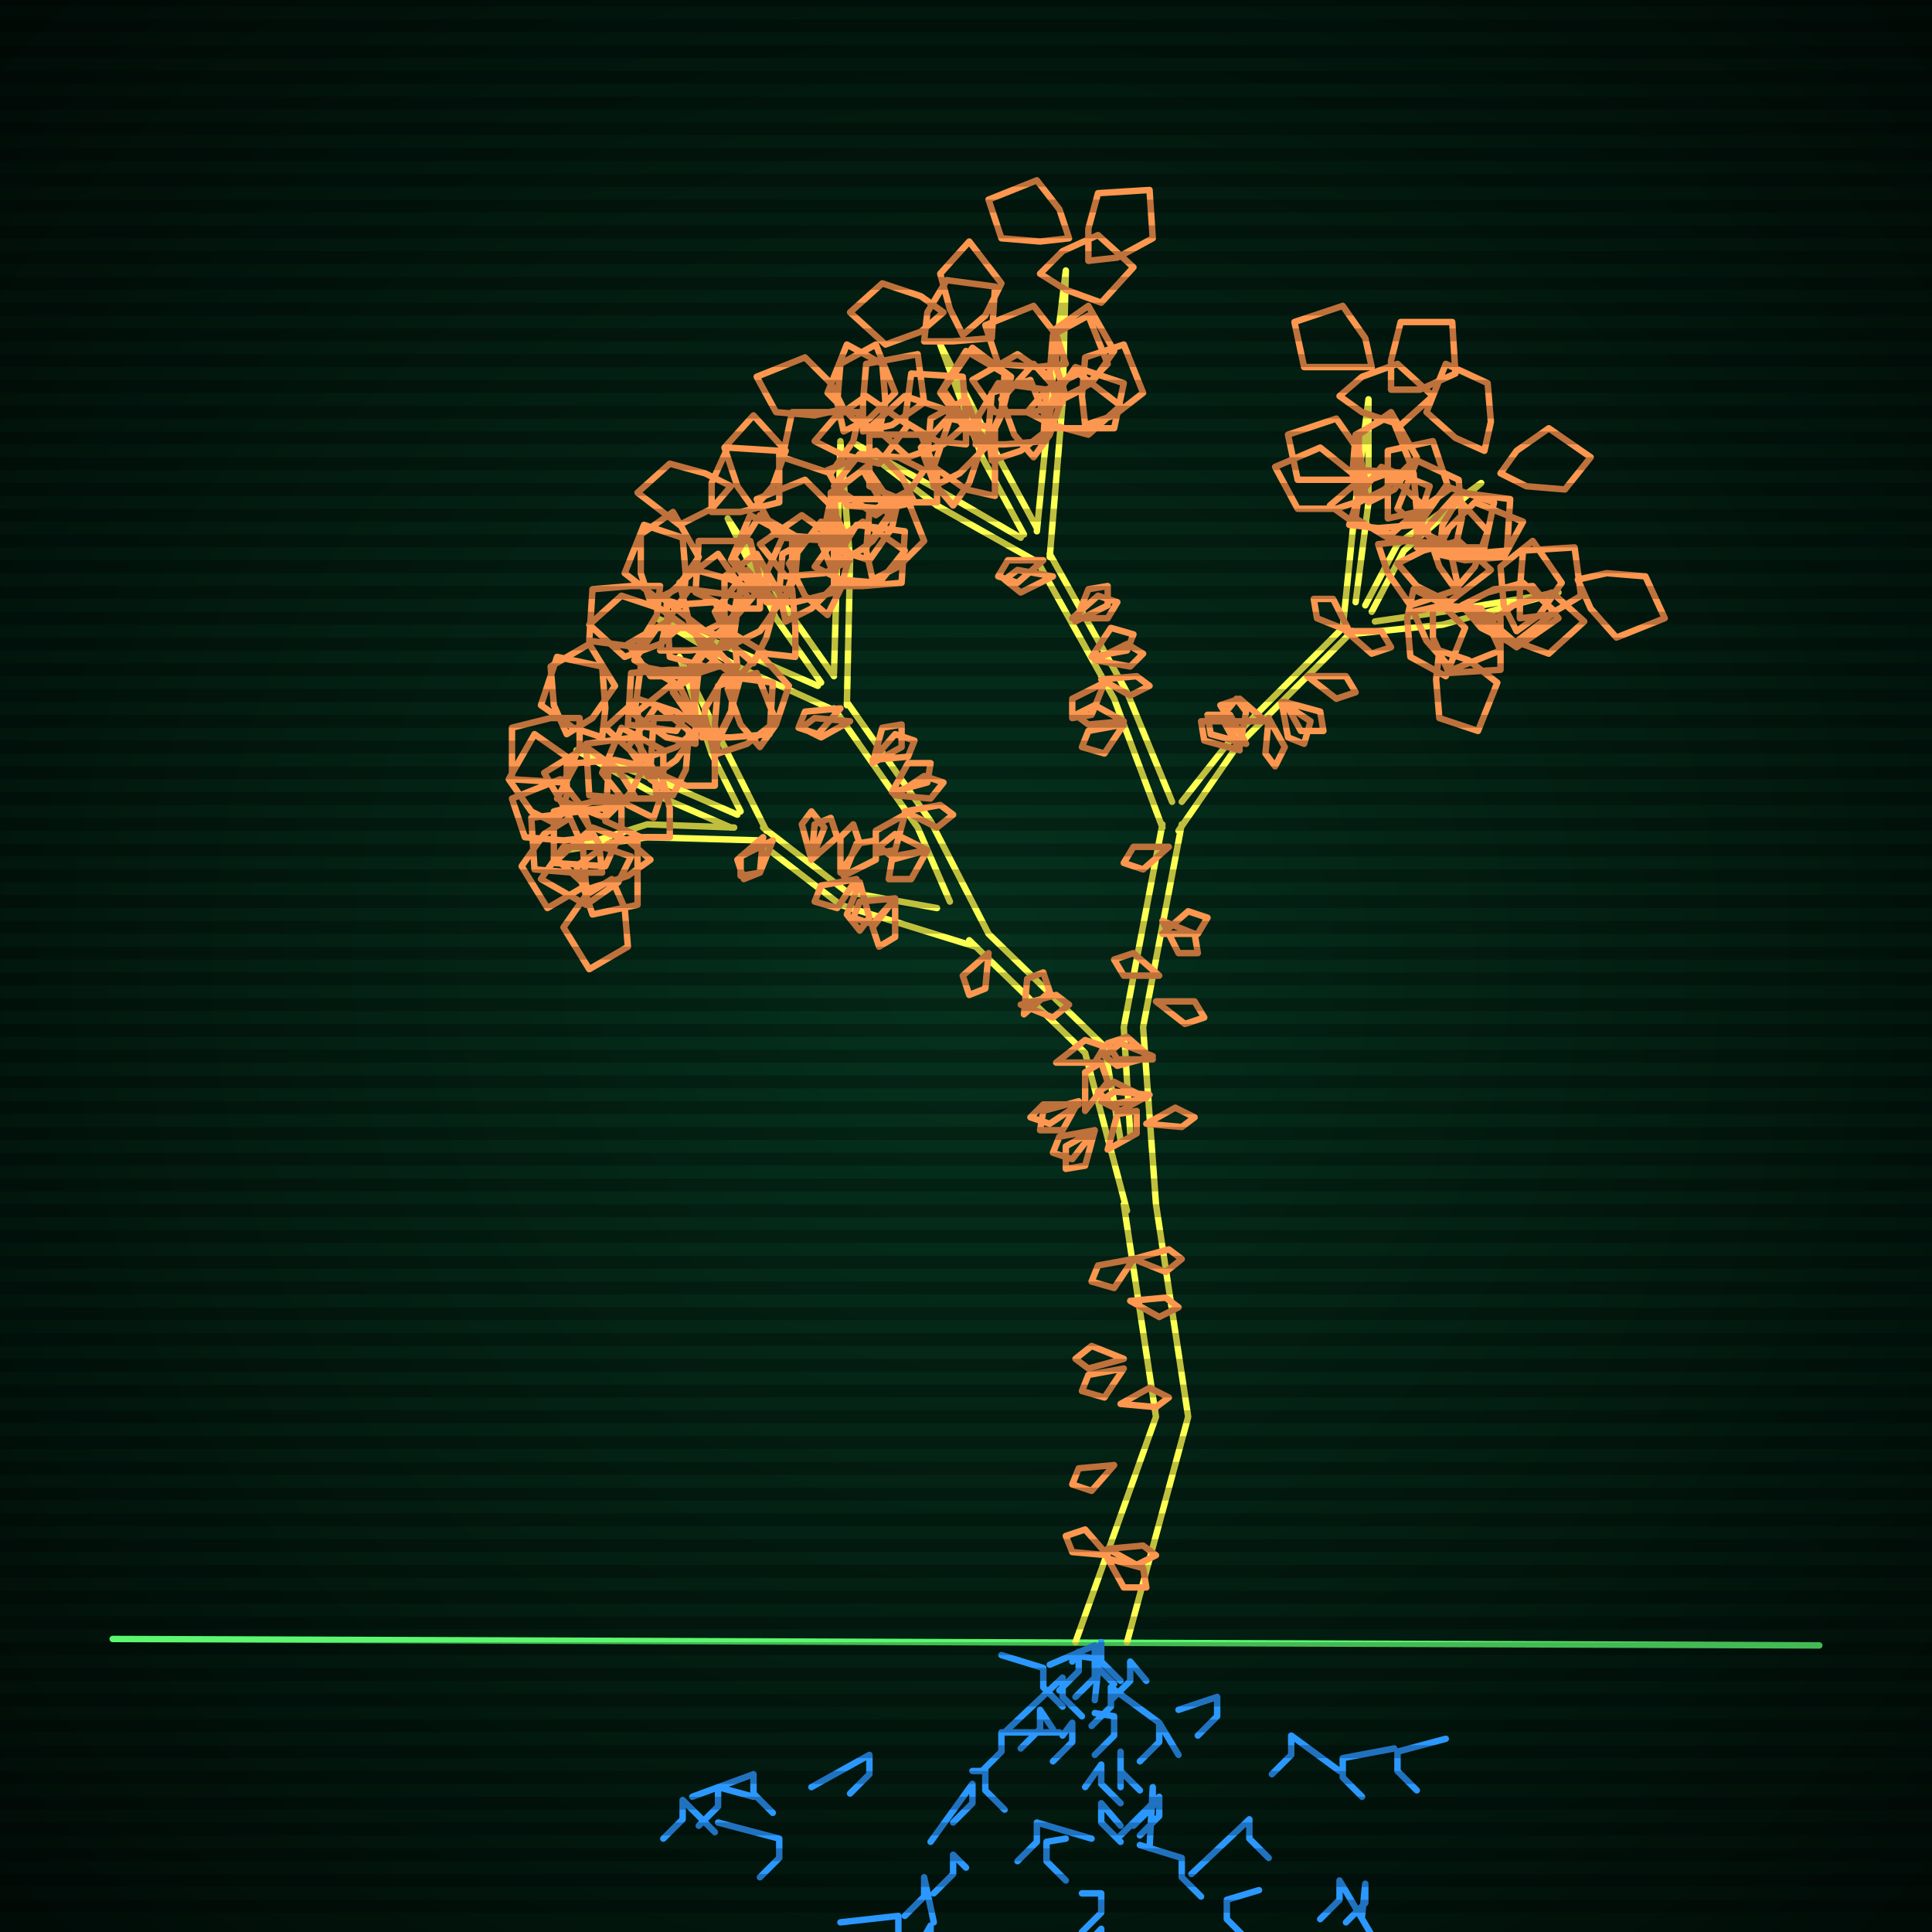 <svg xmlns="http://www.w3.org/2000/svg"
             width="600" height="600"
            >
    
            <style>
                @keyframes glow {0 % {opacity: 0.6;}
                3% {opacity: 0.9;} 30% {opacity: 0.6} 70% {opacity: 0.9}}
    
                .flicker {
                animation: glow 3s linear infinite alternate;
                animation-duration: 2.1s;
                animation-delay: 0.2s;
            }
    
    
            </style>
    
            <defs>
                <radialGradient id="screenGradient"
                                r="100%"
                >
                    <stop offset="0%" stop-color="#05321e"/>
                    <stop offset="90%" stop-color="black"/>
    
                </radialGradient>
            </defs>
    
            <rect
                fill="black"
                width="600" height="600"/>
    
            <rect
                className="flicker"
                fill="url(#screenGradient)"
                width="600" height="600"/>
    
    
            <path
                id="ground-path"
                className="flicker"
                style="fill: none;stroke: #5bf870;stroke-width:2px;stroke-linecap:round;stroke-linejoin:round;stroke-miterlimit:4;stroke-dasharray:none"
                d="M 35 509 L 565 511 "
            />
            <path
                id="branch-path"
                className="flicker"
                style="fill: none;stroke: #ffff52;stroke-width:2px;stroke-linecap:round;stroke-linejoin:round;stroke-miterlimit:4;stroke-dasharray:none"
                d="M 334 510 L 359 440 L 349 374 M 359 374 L 369 440 L 350 510 M 350 376 L 337 327 L 301 292 M 307 290 L 343 325 L 348 354 M 303 294 L 261 281 L 235 261 M 237 257 L 263 277 L 291 282 M 236 261 L 201 260 L 176 264 L 201 256 L 228 257 M 227 257 L 204 247 L 179 233 L 206 243 L 229 253 M 230 252 L 221 234 L 211 204 L 225 232 L 238 258 M 295 280 L 285 257 L 259 220 M 263 218 L 289 255 L 307 290 M 260 221 L 229 207 L 204 192 L 231 203 L 254 213 M 255 212 L 241 192 L 226 161 L 245 190 L 259 210 M 259 209 L 260 174 L 261 137 L 264 174 L 263 219 M 351 352 L 349 319 L 361 256 M 367 256 L 355 319 L 359 374 M 361 257 L 346 217 L 322 174 M 326 172 L 350 215 L 364 249 M 323 175 L 291 157 L 266 138 L 293 153 L 317 167 M 318 166 L 305 142 L 292 107 L 309 140 L 322 164 M 322 165 L 326 125 L 331 84 L 330 125 L 326 173 M 367 249 L 382 230 L 418 194 M 420 196 L 384 232 L 366 258 M 417 195 L 421 156 L 425 124 L 425 156 L 421 187 M 424 188 L 434 169 L 460 150 L 436 171 L 426 190 M 427 193 L 448 190 L 484 184 L 448 194 L 419 197 "
            />
            <path
                id="leaf-path"
                className="flicker"
                style="fill: none;stroke: #fd974f;stroke-width:2px;stroke-linecap:round;stroke-linejoin:round;stroke-miterlimit:4;stroke-dasharray:none"
                d="M 352 391 L 346 400 L 339 398 L 341 393 L 352 391 M 344 483 L 333 482 L 331 477 L 337 475 L 344 483 M 351 404 L 362 403 L 366 406 L 360 409 L 351 404 M 349 425 L 343 434 L 336 432 L 338 427 L 349 425 M 344 484 L 355 487 L 356 493 L 349 493 L 344 484 M 352 391 L 363 388 L 367 391 L 362 395 L 352 391 M 348 436 L 357 431 L 363 434 L 359 437 L 348 436 M 346 455 L 339 463 L 333 461 L 335 456 L 346 455 M 344 481 L 355 480 L 359 483 L 353 486 L 344 481 M 349 422 L 338 425 L 334 422 L 339 418 L 349 422 M 337 345 L 337 333 L 342 330 L 344 336 L 337 345 M 344 357 L 347 346 L 353 345 L 353 352 L 344 357 M 335 342 L 330 351 L 323 351 L 324 345 L 335 342 M 328 330 L 337 323 L 343 325 L 340 330 L 328 330 M 318 315 L 319 304 L 324 302 L 326 308 L 318 315 M 340 351 L 337 362 L 331 363 L 331 356 L 340 351 M 335 343 L 326 349 L 320 347 L 324 343 L 335 343 M 317 312 L 328 309 L 332 312 L 327 316 L 317 312 M 307 296 L 306 307 L 301 309 L 299 303 L 307 296 M 340 351 L 333 360 L 327 358 L 329 353 L 340 351 M 266 273 L 260 282 L 253 280 L 255 275 L 266 273 M 240 261 L 236 271 L 230 272 L 230 266 L 240 261 M 252 267 L 253 256 L 258 254 L 260 260 L 252 267 M 261 271 L 261 260 L 265 256 L 267 262 L 261 271 M 267 274 L 270 285 L 267 289 L 263 284 L 267 274 M 278 279 L 271 287 L 265 285 L 267 280 L 278 279 M 237 260 L 236 271 L 231 273 L 229 267 L 237 260 M 262 272 L 266 262 L 272 261 L 272 267 L 262 272 M 252 267 L 249 256 L 252 252 L 256 257 L 252 267 M 278 279 L 278 291 L 273 294 L 271 288 L 278 279 M 187 271 L 178 271 L 166 270 L 165 254 L 180 252 L 186 262 L 187 271 M 198 260 L 198 269 L 198 281 L 184 284 L 179 269 L 189 262 L 198 260 M 196 266 L 192 274 L 182 281 L 168 273 L 175 263 L 187 263 L 196 266 M 173 256 L 165 252 L 158 242 L 166 228 L 176 235 L 176 247 L 173 256 M 177 254 L 181 263 L 182 275 L 170 282 L 162 269 L 169 259 L 177 254 M 208 260 L 199 260 L 188 255 L 189 239 L 205 239 L 208 251 L 208 260 M 190 273 L 194 282 L 195 294 L 183 301 L 175 288 L 182 278 L 190 273 M 203 254 L 195 250 L 187 240 L 193 226 L 206 233 L 206 245 L 203 254 M 184 260 L 175 261 L 163 260 L 159 248 L 174 242 L 181 251 L 184 260 M 202 267 L 195 272 L 183 276 L 173 267 L 184 257 L 195 261 L 202 267 M 200 238 L 196 246 L 188 254 L 173 248 L 179 237 L 191 236 L 200 238 M 197 247 L 188 251 L 176 252 L 169 240 L 182 232 L 192 239 L 197 247 M 176 228 L 172 219 L 171 207 L 183 200 L 191 213 L 184 223 L 176 228 M 180 223 L 180 232 L 175 243 L 159 242 L 159 226 L 171 223 L 180 223 M 209 247 L 202 242 L 195 232 L 204 219 L 214 227 L 213 239 L 209 247 M 193 249 L 193 258 L 188 269 L 172 268 L 172 252 L 184 249 L 193 249 M 203 241 L 199 233 L 198 221 L 208 213 L 217 226 L 210 236 L 203 241 M 187 229 L 178 226 L 168 219 L 173 204 L 187 207 L 188 220 L 187 229 M 204 248 L 195 248 L 183 247 L 182 231 L 197 229 L 203 239 L 204 248 M 222 244 L 213 244 L 202 239 L 203 223 L 219 223 L 222 235 L 222 244 M 216 231 L 207 229 L 197 222 L 199 207 L 215 210 L 216 222 L 216 231 M 205 202 L 207 193 L 214 183 L 229 185 L 226 201 L 214 202 L 205 202 M 212 194 L 205 200 L 194 204 L 183 194 L 193 185 L 205 189 L 212 194 M 223 234 L 222 225 L 223 213 L 235 209 L 241 224 L 232 231 L 223 234 M 217 226 L 210 232 L 199 236 L 188 226 L 198 217 L 210 221 L 217 226 M 218 229 L 219 220 L 225 210 L 240 212 L 239 228 L 227 229 L 218 229 M 218 201 L 214 193 L 211 181 L 223 172 L 232 185 L 225 195 L 218 201 M 223 230 L 216 225 L 209 215 L 218 202 L 228 210 L 227 222 L 223 230 M 236 232 L 230 225 L 226 214 L 236 203 L 245 213 L 241 225 L 236 232 M 223 229 L 216 223 L 211 213 L 221 200 L 230 210 L 227 221 L 223 229 M 264 224 L 255 229 L 249 226 L 253 223 L 264 224 M 271 236 L 278 228 L 284 230 L 282 235 L 271 236 M 277 246 L 282 237 L 289 237 L 288 243 L 277 246 M 281 253 L 278 264 L 272 265 L 272 258 L 281 253 M 288 264 L 277 266 L 273 263 L 278 259 L 288 264 M 261 220 L 254 228 L 248 226 L 250 221 L 261 220 M 278 247 L 287 241 L 293 243 L 289 248 L 278 247 M 271 237 L 274 226 L 280 225 L 280 232 L 271 237 M 288 264 L 283 273 L 276 273 L 277 267 L 288 264 M 281 252 L 292 250 L 296 253 L 291 257 L 281 252 M 225 198 L 221 206 L 211 213 L 197 205 L 204 195 L 216 195 L 225 198 M 223 207 L 214 210 L 202 210 L 195 200 L 209 192 L 219 199 L 223 207 M 202 187 L 199 178 L 199 166 L 209 159 L 217 173 L 210 183 L 202 187 M 205 182 L 204 191 L 198 201 L 183 199 L 184 183 L 196 182 L 205 182 M 234 206 L 227 200 L 222 190 L 232 177 L 241 187 L 238 198 L 234 206 M 217 208 L 216 217 L 210 227 L 195 225 L 196 209 L 208 208 L 217 208 M 228 200 L 225 191 L 225 179 L 235 172 L 243 186 L 236 196 L 228 200 M 212 188 L 203 185 L 194 178 L 200 163 L 212 167 L 213 179 L 212 188 M 229 207 L 219 207 L 208 204 L 207 188 L 222 187 L 228 198 L 229 207 M 247 204 L 238 203 L 228 197 L 230 182 L 246 183 L 247 195 L 247 204 M 236 189 L 227 189 L 216 184 L 217 168 L 233 168 L 236 180 L 236 189 M 221 159 L 221 150 L 226 139 L 242 140 L 242 156 L 230 159 L 221 159 M 227 151 L 221 158 L 211 163 L 198 153 L 208 144 L 219 147 L 227 151 M 244 193 L 242 184 L 243 172 L 254 166 L 260 181 L 252 189 L 244 193 M 235 184 L 229 191 L 219 196 L 206 186 L 216 177 L 227 180 L 235 184 M 238 187 L 238 178 L 243 167 L 259 168 L 259 184 L 247 187 L 238 187 M 234 158 L 229 151 L 225 139 L 234 129 L 244 140 L 240 151 L 234 158 M 243 188 L 235 184 L 227 174 L 233 160 L 246 167 L 246 179 L 243 188 M 257 191 L 250 185 L 245 175 L 255 162 L 264 172 L 261 183 L 257 191 M 243 188 L 235 183 L 228 173 L 236 160 L 248 167 L 247 179 L 243 188 M 253 137 L 259 130 L 269 123 L 282 132 L 273 144 L 261 141 L 253 137 M 262 127 L 253 129 L 241 128 L 235 117 L 250 111 L 258 119 L 262 127 M 259 182 L 260 173 L 266 163 L 281 165 L 280 181 L 268 182 L 259 182 M 262 165 L 253 167 L 241 166 L 235 155 L 250 149 L 258 157 L 262 165 M 253 176 L 258 169 L 268 162 L 281 171 L 273 181 L 261 180 L 253 176 M 268 134 L 268 125 L 269 113 L 285 110 L 287 125 L 277 132 L 268 134 M 264 173 L 260 165 L 259 153 L 269 145 L 278 158 L 271 168 L 264 173 M 271 180 L 269 171 L 270 159 L 281 153 L 287 168 L 279 176 L 271 180 M 261 174 L 258 165 L 258 153 L 268 146 L 276 160 L 269 170 L 261 174 M 264 174 L 256 178 L 244 179 L 236 169 L 249 160 L 259 167 L 264 174 M 356 349 L 365 344 L 371 347 L 367 350 L 356 349 M 358 328 L 347 331 L 343 328 L 348 324 L 358 328 M 359 311 L 371 311 L 374 316 L 368 318 L 359 311 M 361 290 L 369 283 L 375 285 L 372 290 L 361 290 M 357 340 L 348 345 L 342 342 L 346 339 L 357 340 M 358 329 L 347 329 L 344 324 L 350 322 L 358 329 M 361 286 L 371 290 L 372 296 L 366 296 L 361 286 M 363 263 L 355 270 L 349 268 L 352 263 L 363 263 M 356 341 L 345 343 L 341 339 L 346 336 L 356 341 M 360 303 L 349 303 L 346 298 L 352 296 L 360 303 M 327 179 L 317 184 L 312 180 L 316 177 L 327 179 M 333 192 L 341 185 L 347 187 L 344 192 L 333 192 M 339 204 L 345 195 L 352 197 L 350 202 L 339 204 M 343 212 L 339 222 L 333 223 L 333 217 L 343 212 M 349 224 L 338 225 L 334 222 L 340 219 L 349 224 M 324 174 L 316 181 L 310 179 L 313 174 L 324 174 M 340 205 L 350 200 L 355 203 L 351 207 L 340 205 M 334 193 L 338 183 L 344 182 L 344 188 L 334 193 M 349 225 L 343 234 L 336 232 L 338 227 L 349 225 M 342 211 L 353 210 L 357 213 L 351 216 L 342 211 M 287 146 L 282 153 L 272 160 L 259 151 L 267 141 L 279 142 L 287 146 M 284 156 L 275 158 L 263 157 L 257 146 L 272 140 L 280 148 L 284 156 M 262 134 L 260 125 L 261 113 L 272 107 L 278 122 L 270 130 L 262 134 M 267 128 L 265 137 L 258 147 L 243 142 L 246 128 L 258 128 L 267 128 M 296 157 L 290 150 L 286 139 L 296 128 L 305 138 L 301 150 L 296 157 M 279 155 L 277 164 L 270 174 L 255 169 L 258 155 L 270 155 L 279 155 M 290 151 L 288 142 L 289 130 L 300 124 L 306 139 L 298 147 L 290 151 M 273 134 L 265 130 L 257 122 L 263 107 L 274 113 L 275 125 L 273 134 M 291 156 L 282 156 L 270 151 L 270 135 L 286 135 L 291 147 L 291 156 M 309 154 L 300 152 L 290 145 L 295 130 L 309 133 L 309 145 L 309 154 M 300 138 L 291 137 L 281 131 L 283 116 L 299 117 L 300 129 L 300 138 M 287 106 L 288 97 L 294 87 L 309 89 L 308 105 L 296 106 L 287 106 M 293 97 L 286 103 L 275 107 L 264 97 L 274 88 L 286 92 L 293 97 M 308 143 L 307 134 L 308 122 L 320 118 L 326 133 L 317 140 L 308 143 M 300 132 L 293 138 L 282 142 L 271 132 L 281 123 L 293 127 L 300 132 M 303 138 L 304 129 L 310 119 L 325 121 L 324 137 L 312 138 L 303 138 M 299 104 L 295 96 L 292 85 L 301 75 L 311 88 L 306 98 L 299 104 M 307 137 L 299 132 L 292 122 L 300 109 L 312 116 L 311 128 L 307 137 M 321 142 L 315 135 L 311 124 L 321 113 L 330 123 L 326 135 L 321 142 M 307 137 L 300 131 L 293 121 L 302 108 L 314 117 L 311 129 L 307 137 M 323 85 L 330 78 L 341 73 L 352 83 L 342 94 L 331 90 L 323 85 M 332 74 L 323 75 L 311 74 L 307 62 L 322 56 L 329 65 L 332 74 M 325 133 L 327 124 L 334 114 L 349 119 L 346 133 L 334 133 L 325 133 M 331 113 L 322 114 L 310 113 L 306 101 L 321 95 L 328 104 L 331 113 M 319 128 L 325 121 L 335 116 L 348 126 L 338 135 L 327 132 L 319 128 M 338 81 L 338 71 L 341 60 L 357 59 L 358 74 L 347 80 L 338 81 M 331 123 L 328 114 L 328 102 L 338 95 L 346 109 L 339 119 L 331 123 M 337 132 L 336 123 L 337 111 L 349 107 L 355 122 L 346 129 L 337 132 M 328 125 L 326 116 L 327 104 L 338 98 L 344 113 L 336 121 L 328 125 M 330 125 L 321 128 L 309 128 L 302 118 L 316 110 L 326 117 L 330 125 M 399 218 L 410 221 L 411 227 L 404 227 L 399 218 M 393 224 L 382 224 L 379 219 L 385 217 L 393 224 M 385 232 L 380 222 L 384 217 L 387 221 L 385 232 M 419 196 L 409 192 L 408 186 L 414 186 L 419 196 M 398 218 L 407 224 L 405 231 L 400 229 L 398 218 M 406 210 L 418 210 L 421 215 L 415 217 L 406 210 M 385 233 L 374 230 L 373 224 L 380 224 L 385 233 M 394 223 L 399 232 L 396 238 L 393 234 L 394 223 M 418 196 L 429 196 L 432 201 L 426 203 L 418 196 M 387 231 L 376 228 L 375 222 L 382 222 L 387 231 M 416 123 L 423 117 L 434 113 L 445 123 L 435 132 L 423 128 L 416 123 M 426 114 L 417 114 L 405 114 L 402 100 L 417 95 L 424 105 L 426 114 M 419 163 L 422 154 L 429 145 L 444 151 L 440 163 L 428 164 L 419 163 M 424 149 L 415 149 L 403 149 L 400 135 L 415 130 L 422 140 L 424 149 M 413 157 L 420 151 L 431 147 L 442 157 L 432 166 L 420 162 L 413 157 M 432 121 L 432 112 L 435 100 L 451 100 L 452 116 L 441 121 L 432 121 M 425 156 L 422 147 L 422 135 L 432 128 L 440 142 L 433 152 L 425 156 M 431 161 L 431 152 L 431 140 L 445 137 L 450 152 L 440 159 L 431 161 M 422 156 L 420 147 L 421 135 L 432 129 L 438 144 L 430 152 L 422 156 M 424 155 L 415 158 L 403 158 L 396 145 L 410 139 L 420 147 L 424 155 M 461 140 L 452 136 L 443 128 L 449 113 L 462 119 L 463 131 L 461 140 M 434 175 L 442 171 L 453 168 L 463 177 L 450 187 L 440 182 L 434 175 M 452 170 L 443 166 L 434 158 L 440 143 L 453 149 L 454 161 L 452 170 M 428 169 L 437 168 L 450 169 L 453 183 L 438 188 L 431 178 L 428 169 M 466 147 L 471 140 L 481 133 L 494 142 L 486 152 L 474 151 L 466 147 M 447 172 L 448 163 L 454 153 L 469 155 L 468 171 L 456 172 L 447 172 M 446 172 L 450 164 L 458 156 L 473 162 L 467 173 L 455 174 L 446 172 M 440 170 L 442 161 L 449 151 L 464 156 L 461 170 L 449 170 L 440 170 M 440 168 L 431 167 L 421 161 L 423 146 L 439 147 L 440 159 L 440 168 M 439 190 L 448 188 L 460 189 L 466 202 L 451 208 L 443 199 L 439 190 M 445 189 L 454 189 L 466 192 L 466 208 L 450 209 L 445 198 L 445 189 M 471 196 L 467 188 L 466 176 L 476 168 L 485 181 L 478 191 L 471 196 M 439 183 L 447 187 L 455 195 L 449 210 L 438 204 L 437 192 L 439 183 M 490 180 L 499 178 L 511 179 L 517 192 L 502 198 L 494 189 L 490 180 M 463 193 L 470 188 L 482 184 L 492 193 L 481 203 L 470 199 L 463 193 M 456 187 L 464 183 L 476 182 L 484 192 L 471 201 L 461 194 L 456 187 M 454 188 L 462 184 L 473 181 L 483 190 L 470 200 L 460 195 L 454 188 M 452 183 L 447 176 L 443 164 L 452 154 L 462 165 L 458 176 L 452 183 M 447 202 L 456 205 L 465 212 L 459 227 L 447 223 L 446 211 L 447 202 M 472 192 L 472 183 L 473 171 L 489 170 L 491 185 L 481 191 L 472 192 "
            />
            <path
                id="root-path"
                className="flicker"
                style="fill: none;stroke: #2b98ff;stroke-width:2px;stroke-linecap:round;stroke-linejoin:round;stroke-miterlimit:4;stroke-dasharray:none"
                d="M 340 528 L 342 510 L 342 516 L 348 522 M 326 517 L 340 511 L 340 517 L 346 523 M 333 514 L 340 515 L 340 521 L 334 527 M 333 516 L 335 513 L 335 519 L 329 525 M 356 522 L 351 516 L 351 522 L 345 528 M 360 535 L 345 524 L 345 530 L 339 536 M 312 538 L 330 521 L 330 527 L 336 533 M 311 514 L 324 518 L 324 524 L 330 530 M 340 532 L 346 533 L 346 539 L 340 545 M 330 539 L 333 535 L 333 541 L 327 547 M 327 537 L 323 531 L 323 537 L 317 543 M 366 545 L 360 535 L 360 541 L 354 547 M 348 555 L 348 544 L 348 550 L 354 556 M 337 555 L 342 548 L 342 554 L 348 560 M 366 531 L 378 527 L 378 533 L 372 539 M 329 538 L 311 538 L 311 544 L 305 550 M 357 574 L 358 555 L 358 561 L 352 567 M 348 567 L 342 560 L 342 566 L 348 572 M 348 570 L 360 558 L 360 564 L 354 570 M 302 550 L 306 550 L 306 556 L 312 562 M 339 571 L 322 566 L 322 572 L 316 578 M 289 572 L 302 554 L 302 560 L 296 566 M 331 571 L 325 572 L 325 578 L 331 584 M 416 550 L 401 539 L 401 545 L 395 551 M 370 582 L 388 565 L 388 571 L 394 577 M 354 573 L 367 577 L 367 583 L 373 589 M 336 588 L 342 588 L 342 594 L 336 600 M 300 580 L 296 576 L 296 582 L 290 588 M 252 555 L 270 545 L 270 551 L 264 557 M 433 543 L 417 546 L 417 552 L 423 558 M 325 617 L 342 599 L 342 605 L 336 611 M 391 587 L 381 590 L 381 596 L 387 602 M 290 597 L 287 583 L 287 589 L 281 595 M 324 617 L 342 608 L 342 614 L 348 620 M 449 540 L 434 544 L 434 550 L 440 556 M 426 601 L 416 584 L 416 590 L 410 596 M 281 612 L 289 598 L 289 604 L 295 610 M 261 597 L 279 595 L 279 601 L 285 607 M 393 604 L 390 608 L 390 614 L 384 620 M 423 595 L 424 585 L 424 591 L 418 597 M 215 558 L 234 551 L 234 557 L 240 563 M 223 566 L 242 571 L 242 577 L 236 583 M 268 608 L 280 613 L 280 619 L 274 625 M 253 601 L 260 601 L 260 607 L 254 613 M 234 558 L 223 555 L 223 561 L 217 567 M 334 658 L 342 644 L 342 650 L 336 656 M 283 632 L 284 629 L 284 635 L 290 641 M 346 657 L 342 650 L 342 656 L 336 662 M 222 569 L 212 559 L 212 565 L 206 571 M 418 636 L 426 622 L 426 628 L 432 634 M 289 641 L 279 639 L 279 645 L 285 651 "
            />
    
    
            <g id="stripes"
            >
                <path
                    id="stripe-path"
                    style="stroke: rgba(0, 0, 0, 0.25);stroke-width:4px;"
                    d="M 0,0 L 600,0 M 0,8 L 600,8 M 0,16 L 600,16 M 0,24 L 600,24 M 0,32 L 600,32 M 0,40 L 600,40 M 0,48 L 600,48 M 0,56 L 600,56 M 0,64 L 600,64 M 0,72 L 600,72 M 0,80 L 600,80 M 0,88 L 600,88 M 0,96 L 600,96 M 0,104 L 600,104 M 0,112 L 600,112 M 0,120 L 600,120 M 0,128 L 600,128 M 0,136 L 600,136 M 0,144 L 600,144 M 0,152 L 600,152 M 0,160 L 600,160 M 0,168 L 600,168 M 0,176 L 600,176 M 0,184 L 600,184 M 0,192 L 600,192 M 0,200 L 600,200 M 0,208 L 600,208 M 0,216 L 600,216 M 0,224 L 600,224 M 0,232 L 600,232 M 0,240 L 600,240 M 0,248 L 600,248 M 0,256 L 600,256 M 0,264 L 600,264 M 0,272 L 600,272 M 0,280 L 600,280 M 0,288 L 600,288 M 0,296 L 600,296 M 0,304 L 600,304 M 0,312 L 600,312 M 0,320 L 600,320 M 0,328 L 600,328 M 0,336 L 600,336 M 0,344 L 600,344 M 0,352 L 600,352 M 0,360 L 600,360 M 0,368 L 600,368 M 0,376 L 600,376 M 0,384 L 600,384 M 0,392 L 600,392 M 0,400 L 600,400 M 0,408 L 600,408 M 0,416 L 600,416 M 0,424 L 600,424 M 0,432 L 600,432 M 0,440 L 600,440 M 0,448 L 600,448 M 0,456 L 600,456 M 0,464 L 600,464 M 0,472 L 600,472 M 0,480 L 600,480 M 0,488 L 600,488 M 0,496 L 600,496 M 0,504 L 600,504 M 0,512 L 600,512 M 0,520 L 600,520 M 0,528 L 600,528 M 0,536 L 600,536 M 0,544 L 600,544 M 0,552 L 600,552 M 0,560 L 600,560 M 0,568 L 600,568 M 0,576 L 600,576 M 0,584 L 600,584 M 0,592 L 600,592 z"
                />
            </g>
        </svg>
        